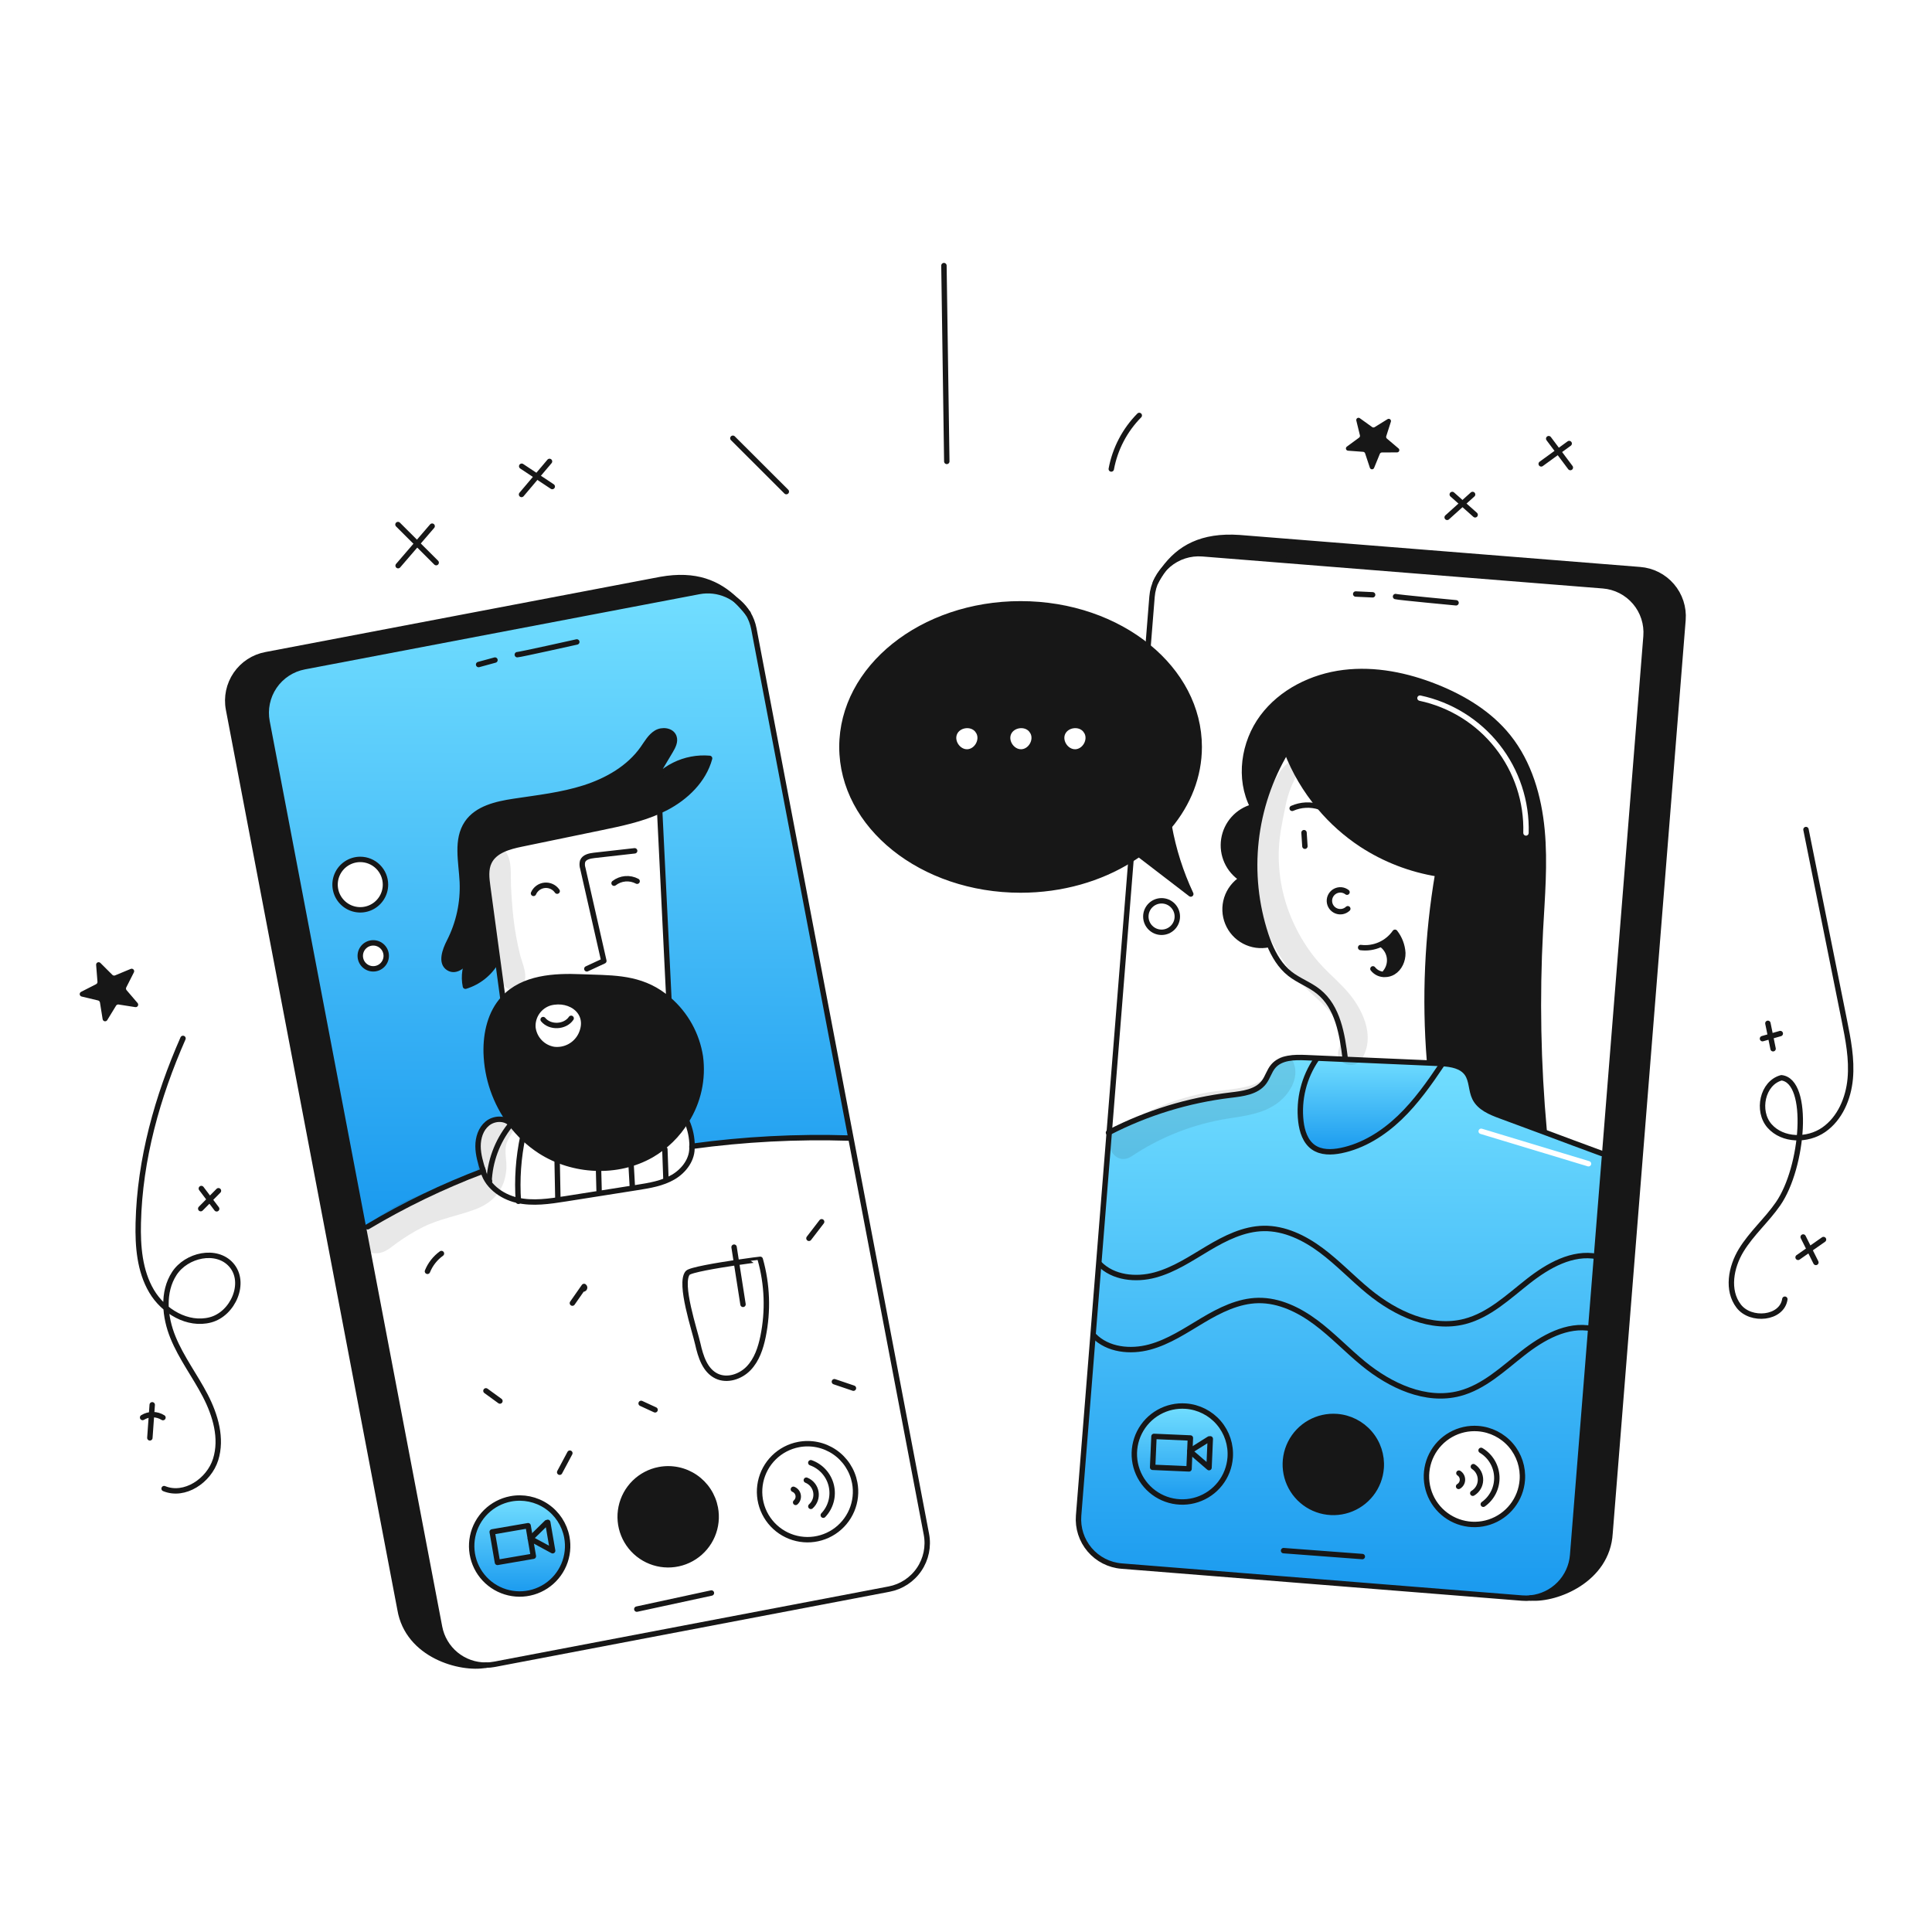 <svg width="960" height="960" viewBox="0 0 960 960" fill="none" xmlns="http://www.w3.org/2000/svg">
<g clip-path="url(#clip0_248_1703)">
<path fill-rule="evenodd" clip-rule="evenodd" d="M756.356 794.079C757.765 794.195 759.183 794.177 760.59 794.025C766.007 793.47 771.06 791.035 774.868 787.141C778.676 783.248 781 778.144 781.435 772.715L797.373 573.284L795.959 573.167C786.862 569.842 777.198 566.226 767.606 562.636L767.023 562.418C759.791 559.724 752.604 557.057 745.748 554.542C740.709 552.695 735.223 550.448 732.842 545.642C731.992 543.924 731.622 542.008 731.254 540.101C730.796 537.727 730.341 535.367 728.966 533.416C726.308 529.657 721.305 528.793 716.615 528.493L716.597 528.753C710.278 538.169 703.708 547.512 695.519 555.353C687.33 563.194 677.35 569.504 666.243 571.741C661.629 572.663 656.487 572.779 652.629 570.085C648.62 567.284 646.982 562.138 646.409 557.269C645.159 546.293 647.93 535.237 654.209 526.148L654.227 525.773C653.285 525.73 652.344 525.69 651.403 525.65C650.563 525.614 649.723 525.578 648.883 525.54C643.092 525.289 636.442 525.4 632.683 529.8C631.623 531.044 630.908 532.523 630.193 534.005C629.554 535.326 628.915 536.65 628.029 537.811C624.351 542.619 617.581 543.432 611.563 544.154L611.471 544.165C590.433 546.689 570.014 552.942 551.171 562.63L535.956 753.11C535.465 759.267 537.44 765.367 541.446 770.069C545.453 774.77 551.162 777.687 557.32 778.179L756.356 794.079ZM753.411 721.922C755.731 726.029 756.781 730.733 756.428 735.437C755.952 741.744 752.991 747.605 748.196 751.73C743.401 755.856 737.164 757.908 730.857 757.437C726.152 757.084 721.659 755.343 717.943 752.436C714.228 749.529 711.458 745.586 709.985 741.104C708.511 736.623 708.399 731.805 709.663 727.26C710.927 722.715 713.51 718.647 717.086 715.571C720.662 712.494 725.071 710.547 729.753 709.975C734.436 709.404 739.183 710.234 743.394 712.36C747.605 714.487 751.091 717.814 753.411 721.922ZM683.283 715.943C685.603 720.05 686.653 724.754 686.3 729.458C686.066 732.582 685.219 735.629 683.807 738.425C682.395 741.221 680.446 743.712 678.072 745.755C675.697 747.798 672.943 749.353 669.967 750.332C666.992 751.31 663.852 751.693 660.729 751.458C656.024 751.105 651.531 749.364 647.815 746.457C644.1 743.55 641.33 739.607 639.857 735.125C638.383 730.644 638.271 725.826 639.535 721.281C640.799 716.736 643.382 712.668 646.958 709.592C650.534 706.515 654.943 704.568 659.625 703.996C664.308 703.425 669.055 704.255 673.266 706.381C677.477 708.508 680.963 711.835 683.283 715.943ZM608.253 710.752C610.573 714.859 611.623 719.563 611.27 724.267H611.272C611.037 727.391 610.19 730.438 608.778 733.234C607.366 736.03 605.417 738.521 603.042 740.564C600.667 742.607 597.913 744.162 594.937 745.14C591.962 746.119 588.822 746.502 585.699 746.267C580.994 745.914 576.501 744.173 572.785 741.266C569.07 738.359 566.301 734.415 564.827 729.934C563.353 725.453 563.241 720.635 564.505 716.09C565.769 711.545 568.352 707.477 571.928 704.401C575.504 701.324 579.913 699.377 584.595 698.805C589.278 698.234 594.025 699.064 598.236 701.19C602.447 703.317 605.933 706.644 608.253 710.752ZM736.372 560.848C735.662 560.634 734.913 561.035 734.698 561.745C734.484 562.454 734.885 563.204 735.595 563.418L788.944 579.552C789.653 579.767 790.403 579.366 790.617 578.656C790.832 577.946 790.431 577.197 789.721 576.982L736.372 560.848Z" fill="url(#paint0_linear_248_1703)"/>
<path d="M715.051 528.408C715.561 528.435 716.08 528.461 716.608 528.488L716.59 528.748C710.271 538.164 703.702 547.517 695.512 555.348C687.322 563.179 677.343 569.499 666.236 571.736C661.626 572.658 656.48 572.774 652.622 570.08C648.613 567.28 646.975 562.133 646.402 557.264C645.152 546.288 647.923 535.232 654.202 526.143L654.22 525.768L668.442 526.385C682.375 526.994 696.313 527.6 710.257 528.202C711.855 528.274 713.457 528.336 715.051 528.408Z" fill="url(#paint1_linear_248_1703)"/>
<path d="M697.052 473.534C697.123 477.257 695.441 481.134 692.245 483.057C691.066 483.761 689.725 484.147 688.352 484.176L688.325 483.236C689.142 482.248 689.752 481.105 690.118 479.876C690.484 478.647 690.599 477.357 690.457 476.083C690.314 474.808 689.916 473.576 689.287 472.458C688.658 471.341 687.81 470.361 686.795 469.578L685.747 469.378C688.737 468.059 691.302 465.937 693.158 463.247C695.473 466.2 696.831 469.789 697.052 473.534V473.534Z" fill="#171717"/>
<path d="M664.3 703.888C669.004 704.241 673.498 705.981 677.213 708.888C680.928 711.795 683.698 715.739 685.172 720.22C686.646 724.701 686.758 729.519 685.494 734.064C684.23 738.609 681.646 742.677 678.07 745.754C674.494 748.83 670.086 750.777 665.403 751.349C660.721 751.92 655.974 751.09 651.763 748.964C647.552 746.838 644.066 743.51 641.746 739.403C639.426 735.295 638.376 730.592 638.729 725.888C638.963 722.764 639.81 719.717 641.222 716.92C642.634 714.124 644.582 711.633 646.957 709.59C649.332 707.547 652.085 705.992 655.061 705.014C658.037 704.035 661.176 703.652 664.3 703.888V703.888Z" fill="#171717"/>
<path d="M589.272 698.705C593.975 699.059 598.467 700.8 602.181 703.707C605.895 706.614 608.663 710.558 610.136 715.038C611.609 719.519 611.72 724.336 610.456 728.879C609.191 733.423 606.608 737.49 603.032 740.566C599.456 743.641 595.049 745.587 590.367 746.158C585.685 746.729 580.939 745.899 576.729 743.772C572.519 741.646 569.034 738.319 566.715 734.212C564.396 730.105 563.347 725.403 563.7 720.7C564.174 714.392 567.135 708.531 571.931 704.407C576.726 700.282 582.964 698.231 589.272 698.705V698.705Z" fill="url(#paint2_linear_248_1703)"/>
<path d="M836.273 308L800.016 761.885C798.673 785.021 773.424 795.037 760.59 794.025C766.007 793.471 771.06 791.035 774.868 787.142C778.676 783.249 781 778.144 781.435 772.715L797.366 573.276L817.9 316.152C818.144 313.103 817.785 310.035 816.843 307.124C815.902 304.213 814.396 301.516 812.412 299.188C810.428 296.859 808.005 294.944 805.281 293.551C802.557 292.159 799.585 291.317 796.536 291.073L597.509 275.173C593.891 274.88 590.255 275.439 586.891 276.803C583.528 278.168 580.531 280.301 578.14 283.031C585.972 272.174 597.151 265.873 615.866 267.153L814.902 283.053C817.943 283.288 820.908 284.119 823.628 285.5C826.348 286.881 828.77 288.784 830.754 291.1C832.739 293.417 834.248 296.102 835.195 299.001C836.141 301.901 836.508 304.959 836.273 308V308Z" fill="#171717"/>
<path d="M355.437 749.229C356.319 753.862 355.808 758.653 353.967 762.996C352.127 767.339 349.04 771.038 345.097 773.626C341.154 776.215 336.532 777.576 331.815 777.537C327.099 777.498 322.5 776.062 318.599 773.41C314.699 770.758 311.673 767.008 309.904 762.636C308.134 758.264 307.701 753.465 308.659 748.847C309.617 744.228 311.923 739.998 315.285 736.69C318.647 733.382 322.915 731.145 327.548 730.263C330.625 729.676 333.787 729.701 336.854 730.337C339.921 730.973 342.832 732.206 345.422 733.968C348.012 735.729 350.23 737.983 351.948 740.602C353.666 743.221 354.852 746.152 355.437 749.229Z" fill="#171717"/>
<path d="M348 525.034C349.489 536.177 347.008 547.489 340.992 556.986H340.983C336.701 563.995 330.736 569.822 323.628 573.938C306.811 583.515 284.703 582.405 268.428 571.938C262.758 568.262 257.795 563.597 253.776 558.164C246.197 547.983 241.94 535.713 241.586 523.025C241.371 513.385 243.645 503.225 250.196 496.147C250.214 496.138 250.223 496.12 250.232 496.111C259.961 485.648 275.499 484.87 288.832 485.425C302.607 486.006 315.632 485.255 327.712 493.225C329.299 494.27 330.818 495.415 332.259 496.653C340.714 503.94 346.295 514.003 348 525.034V525.034ZM288.561 514.356C293.904 503.499 283.755 495.596 273.354 498.29C270.748 499.054 268.481 500.683 266.925 502.909C265.37 505.135 264.62 507.824 264.798 510.534C265.107 513.231 266.284 515.755 268.152 517.726C270.019 519.697 272.476 521.008 275.153 521.462C277.848 521.802 280.581 521.302 282.981 520.03C285.381 518.758 287.33 516.777 288.561 514.356Z" fill="#171717"/>
<path d="M281.642 763.738C282.527 768.372 282.017 773.164 280.178 777.508C278.339 781.852 275.252 785.552 271.31 788.142C267.367 790.732 262.745 792.095 258.028 792.057C253.311 792.02 248.711 790.585 244.809 787.933C240.908 785.281 237.881 781.532 236.11 777.159C234.34 772.787 233.906 767.988 234.864 763.369C235.821 758.75 238.127 754.518 241.489 751.21C244.851 747.901 249.12 745.664 253.753 744.781C259.965 743.599 266.393 744.931 271.623 748.486C276.852 752.041 280.456 757.527 281.642 763.738Z" fill="url(#paint3_linear_248_1703)"/>
<path d="M374.599 312.456L422.778 565.337L421.937 565.498C395.857 564.684 369.753 566.052 343.9 569.588C343.898 565.31 343.005 561.079 341.277 557.165L340.991 556.986C347.008 547.489 349.489 536.177 347.999 525.034C346.294 514.002 340.712 503.939 332.255 496.652L332.372 496.518C330.839 465.362 329.314 434.206 327.798 403.05L327.735 402.907C328.783 402.44 329.822 401.94 330.85 401.407C340.839 396.207 349.65 387.696 352.59 376.83C346.536 376.305 340.455 377.461 335.015 380.169C329.575 382.877 324.988 387.033 321.757 392.18C325.551 385.825 329.34 379.471 333.123 373.116C334.394 370.977 335.723 368.453 334.869 366.108C333.687 362.885 329.033 362.366 326.097 364.139C323.161 365.912 321.443 369.07 319.474 371.872C312.636 381.618 301.717 387.857 290.374 391.491C279.031 395.125 267.103 396.413 255.325 398.203C246.643 399.519 237.057 401.694 232.108 408.961C226.496 417.214 229.243 428.214 229.718 438.184C230.185 448.457 227.973 458.675 223.3 467.836C221.081 472.168 218.781 478.478 222.942 481.011C226.791 483.356 231.078 479.239 233.558 475.283C231.035 479.767 230.219 485.012 231.258 490.051C237.788 488.057 243.311 483.646 246.698 477.718L247.369 477.628L249.839 495.842L250.188 496.155C243.637 503.235 241.363 513.393 241.578 523.033C241.932 535.721 246.189 547.991 253.768 558.172L253.634 558.272C250.671 555.292 245.382 555.623 242.142 558.299C238.902 560.975 237.506 565.387 237.532 569.594C237.558 573.801 238.821 577.882 240.074 581.901C220.16 589.409 200.951 598.67 182.674 609.575L180.598 609.969L132.699 358.541C132.126 355.537 132.151 352.449 132.771 349.454C133.392 346.459 134.596 343.616 136.316 341.087C138.036 338.557 140.237 336.392 142.794 334.713C145.351 333.035 148.213 331.877 151.217 331.305L347.362 293.929C350.527 293.322 353.784 293.38 356.924 294.101C360.065 294.822 363.021 296.19 365.603 298.117C367.758 300.195 369.776 302.41 371.644 304.749L371.671 304.776C373.09 307.145 374.081 309.744 374.599 312.456V312.456ZM191.915 474.956C191.915 473.68 191.537 472.432 190.828 471.371C190.119 470.31 189.111 469.483 187.932 468.994C186.753 468.506 185.455 468.378 184.204 468.627C182.952 468.876 181.802 469.491 180.9 470.393C179.997 471.296 179.382 472.445 179.133 473.697C178.884 474.949 179.012 476.246 179.501 477.425C179.989 478.605 180.816 479.612 181.877 480.321C182.939 481.031 184.186 481.409 185.462 481.409C187.174 481.408 188.814 480.729 190.024 479.519C191.235 478.309 191.915 476.668 191.915 474.957V474.956ZM191.539 439.566C191.54 437.089 190.806 434.667 189.431 432.606C188.055 430.546 186.099 428.94 183.811 427.991C181.522 427.042 179.004 426.793 176.574 427.276C174.144 427.758 171.911 428.951 170.159 430.702C168.407 432.453 167.213 434.685 166.729 437.114C166.245 439.544 166.492 442.063 167.439 444.352C168.387 446.641 169.992 448.598 172.051 449.975C174.111 451.352 176.532 452.087 179.009 452.088C182.331 452.087 185.516 450.768 187.865 448.42C190.215 446.073 191.536 442.888 191.539 439.567V439.566Z" fill="url(#paint4_linear_248_1703)"/>
<path d="M352.591 376.826C349.647 387.692 340.84 396.203 330.851 401.403C329.822 401.94 328.784 402.44 327.736 402.903C318.562 407.074 308.536 409.168 298.648 411.209C285.472 413.939 272.297 416.666 259.123 419.39C252.894 420.678 245.832 422.59 243.049 428.304C241.259 431.983 241.769 436.314 242.324 440.369C244.006 452.792 245.688 465.209 247.372 477.62L246.701 477.71C243.313 483.638 237.79 488.049 231.261 490.043C230.221 485.004 231.038 479.759 233.561 475.275C233.65 475.132 233.74 474.989 233.82 474.845C233.731 474.989 233.65 475.132 233.561 475.275C231.081 479.231 226.794 483.348 222.945 481.003C218.784 478.47 221.084 472.16 223.303 467.828C227.976 458.667 230.187 448.449 229.721 438.176C229.246 428.206 226.499 417.206 232.111 408.953C237.06 401.686 246.646 399.511 255.328 398.195C267.106 396.405 279.028 395.107 290.377 391.483C301.726 387.859 312.636 381.61 319.477 371.864C321.446 369.064 323.177 365.894 326.1 364.131C329.023 362.368 333.69 362.877 334.872 366.1C335.722 368.445 334.397 370.969 333.126 373.108C329.34 379.462 325.551 385.817 321.76 392.172C324.99 387.026 329.578 382.871 335.017 380.163C340.457 377.456 346.537 376.301 352.591 376.826V376.826Z" fill="#171717"/>
<path d="M347.364 293.929L151.219 331.305C148.214 331.877 145.352 333.035 142.795 334.713C140.238 336.392 138.037 338.557 136.317 341.087C134.597 343.616 133.393 346.459 132.772 349.454C132.151 352.449 132.127 355.537 132.7 358.541L180.6 609.963L218.415 808.463C219.435 813.816 222.299 818.641 226.509 822.101C230.718 825.561 236.007 827.436 241.456 827.4C228.809 829.79 202.62 822.567 198.772 799.717L113.547 352.427C112.414 346.372 113.732 340.115 117.211 335.031C120.69 329.948 126.045 326.453 132.1 325.317L328.238 287.95C345.798 284.808 356.816 289.713 365.605 298.117C363.022 296.19 360.066 294.823 356.926 294.102C353.785 293.38 350.529 293.322 347.364 293.929Z" fill="#171717"/>
<path d="M315.358 422.768C308.636 423.529 301.914 424.287 295.193 425.041C292.947 425.301 290.262 425.874 289.483 428.004C289.195 429.141 289.235 430.335 289.599 431.45C293.081 446.79 296.565 462.134 300.053 477.481C297.233 478.796 294.414 480.105 291.595 481.41" stroke="#171717" stroke-width="2.685" stroke-linecap="round" stroke-linejoin="round"/>
<path d="M276.854 442.807C276.172 441.815 275.237 441.023 274.147 440.513C273.057 440.004 271.85 439.795 270.651 439.908C269.453 440.021 268.307 440.452 267.331 441.157C266.355 441.862 265.586 442.815 265.102 443.917" stroke="#171717" stroke-width="2.685" stroke-linecap="round" stroke-linejoin="round"/>
<path d="M305.128 438.851C306.738 437.598 308.678 436.839 310.711 436.665C312.745 436.492 314.785 436.913 316.584 437.876" stroke="#171717" stroke-width="2.685" stroke-linecap="round" stroke-linejoin="round"/>
<path d="M332.256 496.652C330.815 495.414 329.296 494.269 327.709 493.224C315.627 485.259 302.604 486.01 288.829 485.424C275.494 484.869 259.956 485.647 250.229 496.11C250.22 496.119 250.211 496.137 250.193 496.146C243.642 503.226 241.368 513.384 241.583 523.024C241.937 535.712 246.194 547.982 253.773 558.163C257.792 563.596 262.755 568.261 268.425 571.937C284.705 582.4 306.813 583.51 323.625 573.937C330.733 569.821 336.699 563.994 340.98 556.985H340.989C347.006 547.489 349.488 536.177 348 525.034C346.295 514.002 340.713 503.939 332.256 496.652V496.652Z" stroke="#171717" stroke-width="2.685" stroke-linecap="round" stroke-linejoin="round"/>
<path d="M273.354 498.29C270.749 499.054 268.481 500.683 266.926 502.909C265.37 505.135 264.62 507.824 264.798 510.534C265.108 513.231 266.284 515.755 268.152 517.726C270.019 519.697 272.476 521.008 275.153 521.462C277.848 521.802 280.582 521.302 282.981 520.03C285.381 518.758 287.33 516.777 288.561 514.356C293.9 503.5 283.755 495.6 273.354 498.29Z" stroke="#171717" stroke-width="2.685" stroke-linecap="round" stroke-linejoin="round"/>
<path d="M269.891 506.623C273.301 510.794 280.774 510.454 283.799 505.996" stroke="#171717" stroke-width="2.685" stroke-linecap="round" stroke-linejoin="round"/>
<path d="M234.009 474.536C233.946 474.644 233.884 474.751 233.821 474.849C233.732 474.993 233.651 475.136 233.562 475.279C231.039 479.763 230.223 485.008 231.262 490.047C237.792 488.053 243.315 483.642 246.702 477.714" stroke="#171717" stroke-width="2.685" stroke-linecap="round" stroke-linejoin="round"/>
<path d="M249.842 495.838L247.372 477.624C245.688 465.21 244.006 452.793 242.324 440.373C241.769 436.318 241.259 431.987 243.049 428.308C245.832 422.598 252.894 420.682 259.123 419.394C272.297 416.673 285.472 413.946 298.648 411.213C308.538 409.172 318.562 407.078 327.736 402.907C328.784 402.441 329.822 401.941 330.851 401.407C340.84 396.207 349.651 387.696 352.591 376.83C346.537 376.306 340.455 377.461 335.015 380.169C329.576 382.877 324.988 387.033 321.758 392.18C325.552 385.826 329.34 379.471 333.124 373.116C334.395 370.977 335.724 368.453 334.87 366.108C333.688 362.885 329.034 362.366 326.098 364.139C323.162 365.912 321.444 369.07 319.475 371.872C312.637 381.618 301.718 387.857 290.375 391.491C279.032 395.125 267.104 396.413 255.326 398.203C246.644 399.519 237.058 401.694 232.109 408.961C226.497 417.214 229.244 428.214 229.719 438.184C230.185 448.457 227.974 458.675 223.301 467.836C221.082 472.168 218.782 478.478 222.943 481.011C226.792 483.356 231.079 479.239 233.559 475.283C233.648 475.14 233.738 474.997 233.818 474.853" stroke="#171717" stroke-width="2.685" stroke-linecap="round" stroke-linejoin="round"/>
<path d="M332.373 496.518C330.839 465.362 329.315 434.206 327.799 403.05" stroke="#171717" stroke-width="2.685" stroke-linecap="round" stroke-linejoin="round"/>
<path d="M253.637 558.266C250.674 555.286 245.385 555.617 242.145 558.293C238.905 560.969 237.509 565.381 237.535 569.588C237.561 573.795 238.824 577.876 240.077 581.895C220.162 589.403 200.954 598.664 182.677 609.569" stroke="#171717" stroke-width="2.685" stroke-linecap="round" stroke-linejoin="round"/>
<path d="M341.278 557.165C343.006 561.079 343.899 565.31 343.901 569.588C369.754 566.052 395.857 564.684 421.938 565.498" stroke="#171717" stroke-width="2.685" stroke-linecap="round" stroke-linejoin="round"/>
<path d="M346.72 667.746C348.12 673.993 350.282 680.992 356.064 683.767C361.327 686.3 367.95 684.116 371.995 679.9C376.04 675.684 377.965 669.876 379.147 664.157C381.756 651.428 381.281 638.259 377.759 625.751C377.75 625.715 372.47 626.378 365.954 627.351C355.903 628.851 342.898 631.057 341.699 632.507C337.349 637.789 345.234 661.105 346.72 667.746Z" stroke="#171717" stroke-width="2.685" stroke-linecap="round" stroke-linejoin="round"/>
<path d="M369.2 648.127C368.117 641.199 367.034 634.275 365.951 627.353C365.557 624.802 365.151 622.253 364.761 619.701" stroke="#171717" stroke-width="2.685" stroke-linecap="round" stroke-linejoin="round"/>
<path d="M669.324 443.318C668.506 442.682 667.522 442.293 666.49 442.199C665.457 442.104 664.42 442.308 663.499 442.785C662.579 443.262 661.815 443.993 661.297 444.891C660.779 445.789 660.53 446.816 660.578 447.852C660.626 448.887 660.97 449.887 661.57 450.733C662.169 451.579 662.998 452.236 663.958 452.625C664.919 453.015 665.971 453.12 666.99 452.93C668.009 452.74 668.952 452.262 669.708 451.552" stroke="#171717" stroke-width="2.685" stroke-linecap="round" stroke-linejoin="round"/>
<path d="M648.4 420.485C648.257 418.239 648.1 415.992 647.961 413.746" stroke="#171717" stroke-width="2.685" stroke-linecap="round" stroke-linejoin="round"/>
<path d="M658.87 402.361C657.855 401.797 656.788 401.333 655.683 400.974C651.216 399.518 646.368 399.763 642.07 401.663" stroke="#171717" stroke-width="2.685" stroke-linecap="round" stroke-linejoin="round"/>
<path d="M676.1 470.822C679.363 471.233 682.677 470.744 685.683 469.41C688.689 468.075 691.274 465.946 693.159 463.25C695.473 466.202 696.831 469.79 697.053 473.534C697.124 477.257 695.442 481.134 692.246 483.057C691.067 483.761 689.725 484.147 688.353 484.176C687.181 484.251 686.008 484.039 684.937 483.558C683.866 483.078 682.927 482.344 682.204 481.419" stroke="#171717" stroke-width="2.685" stroke-linecap="round" stroke-linejoin="round"/>
<path d="M688.325 483.236C689.142 482.248 689.752 481.105 690.118 479.876C690.484 478.647 690.599 477.357 690.456 476.083C690.314 474.808 689.916 473.576 689.287 472.458C688.658 471.341 687.81 470.361 686.795 469.578" stroke="#171717" stroke-width="2.685" stroke-linecap="round" stroke-linejoin="round"/>
<path d="M639.063 373.4C630.953 386.965 625.854 402.115 624.112 417.823C622.369 433.53 624.024 449.429 628.963 464.442C629.5 466.053 630.094 467.653 630.744 469.242C633.062 474.836 636.186 480.098 640.894 483.822C645.294 487.303 650.802 489.201 655.178 492.727C664.778 500.442 666.948 513.927 668.451 526.156" stroke="#171717" stroke-width="2.685" stroke-linecap="round" stroke-linejoin="round"/>
<path d="M630.381 469.39C626.267 470.259 621.979 469.656 618.265 467.687C614.55 465.719 611.644 462.508 610.054 458.617C608.463 454.725 608.289 450.398 609.562 446.391C610.834 442.384 613.473 438.951 617.018 436.69C613.79 434.625 611.231 431.668 609.652 428.176C608.073 424.685 607.541 420.81 608.122 417.022C608.703 413.234 610.372 409.697 612.925 406.84C615.478 403.982 618.806 401.927 622.505 400.925C615.282 386.925 617.913 368.991 627.305 356.344C636.697 343.697 651.963 336.161 667.599 334.219C683.235 332.277 699.167 335.552 713.783 341.406C727.342 346.83 740.249 354.688 749.383 366.082C759.828 379.095 764.661 395.85 766.218 412.462C767.775 429.074 766.281 445.802 765.395 462.467C763.64 495.553 764.268 528.722 767.274 561.717" stroke="#171717" stroke-width="2.685" stroke-linecap="round" stroke-linejoin="round"/>
<path d="M637.586 368.332C638.123 370.006 638.705 371.653 639.34 373.291C643.216 383.36 648.739 392.716 655.683 400.974C661.716 408.186 668.772 414.476 676.627 419.644C688.063 427.097 700.937 432.064 714.415 434.224C722.622 435.559 730.968 435.824 739.243 435.012" stroke="#171717" stroke-width="2.685" stroke-linecap="round" stroke-linejoin="round"/>
<path d="M714.469 433.9L714.415 434.222C709.198 464.885 707.818 496.077 710.307 527.081" stroke="#171717" stroke-width="2.685" stroke-linecap="round" stroke-linejoin="round"/>
<path d="M550.8 562.813C550.925 562.75 551.042 562.687 551.167 562.625C570.01 552.937 590.43 546.684 611.467 544.16C617.508 543.435 624.329 542.639 628.025 537.806C629.905 535.344 630.674 532.149 632.679 529.795C636.438 525.395 643.088 525.284 648.879 525.535C650.66 525.615 652.441 525.687 654.223 525.768L668.445 526.385C682.378 526.994 696.316 527.6 710.26 528.202C711.853 528.274 713.46 528.336 715.049 528.408C715.559 528.435 716.078 528.461 716.606 528.488C721.296 528.788 726.299 529.652 728.957 533.411C731.437 536.929 730.926 541.78 732.833 545.637C735.214 550.443 740.7 552.69 745.739 554.537C752.595 557.052 759.782 559.719 767.014 562.413C776.797 566.074 786.669 569.77 795.95 573.162" stroke="#171717" stroke-width="2.685" stroke-linecap="round" stroke-linejoin="round"/>
<path d="M654.206 526.143C647.928 535.232 645.157 546.288 646.406 557.264C646.979 562.133 648.617 567.279 652.626 570.08C656.484 572.774 661.626 572.658 666.24 571.736C677.347 569.499 687.327 563.189 695.516 555.348C703.705 547.507 710.275 538.164 716.594 528.748" stroke="#171717" stroke-width="2.685" stroke-linecap="round" stroke-linejoin="round"/>
<path d="M371.673 304.776C373.091 307.145 374.082 309.744 374.6 312.456L422.779 565.337L460.326 762.377C461.481 768.445 460.178 774.724 456.704 779.832C453.23 784.939 447.869 788.458 441.8 789.613L245.662 826.989C244.285 827.254 242.886 827.388 241.483 827.389" stroke="#171717" stroke-width="2.685" stroke-linecap="round" stroke-linejoin="round"/>
<path d="M241.455 827.4C236.007 827.435 230.718 825.56 226.509 822.1C222.3 818.639 219.437 813.814 218.417 808.461L180.599 609.963L132.699 358.541C132.126 355.537 132.151 352.449 132.771 349.454C133.392 346.459 134.596 343.616 136.316 341.087C138.036 338.558 140.237 336.392 142.794 334.714C145.351 333.035 148.213 331.877 151.217 331.305L347.362 293.929C352.03 293.045 356.856 293.608 361.196 295.541C365.535 297.475 369.18 300.688 371.644 304.749" stroke="#171717" stroke-width="2.685" stroke-linecap="round" stroke-linejoin="round"/>
<path d="M241.483 827.392C241.478 827.392 241.473 827.392 241.469 827.394C241.464 827.395 241.46 827.398 241.456 827.401C228.809 829.791 202.62 822.568 198.772 799.718L113.547 352.428C112.414 346.373 113.731 340.116 117.211 335.032C120.69 329.948 126.045 326.453 132.1 325.317L328.238 287.95C345.798 284.808 356.816 289.713 365.605 298.117C367.76 300.195 369.777 302.411 371.646 304.749L371.673 304.776" stroke="#171717" stroke-width="2.685" stroke-linecap="round" stroke-linejoin="round"/>
<path d="M561.965 427.494L551.171 562.625L535.956 753.105C535.465 759.262 537.44 765.362 541.446 770.064C545.453 774.765 551.162 777.682 557.32 778.174L756.356 794.074C757.765 794.19 759.183 794.172 760.59 794.02C766.007 793.465 771.06 791.03 774.868 787.137C778.676 783.243 781 778.139 781.435 772.71L797.366 573.271L817.9 316.152C818.144 313.102 817.785 310.035 816.843 307.124C815.902 304.213 814.396 301.516 812.412 299.187C810.428 296.859 808.005 294.943 805.281 293.551C802.557 292.159 799.585 291.317 796.536 291.073L597.509 275.173C591.35 274.682 585.249 276.656 580.546 280.662C575.843 284.669 572.923 290.379 572.43 296.537L570.452 321.32L570.407 321.911" stroke="#171717" stroke-width="2.685" stroke-linecap="round" stroke-linejoin="round"/>
<path d="M760.554 794.025H760.59C773.424 795.037 798.673 785.025 800.016 761.885L836.273 308C836.508 304.959 836.141 301.901 835.194 299.001C834.247 296.101 832.738 293.417 830.754 291.1C828.769 288.784 826.347 286.881 823.627 285.5C820.907 284.12 817.941 283.288 814.9 283.054L615.864 267.154C597.149 265.874 585.97 272.175 578.138 283.032C576.684 285.059 575.36 287.176 574.173 289.369" stroke="#171717" stroke-width="2.685" stroke-linecap="round" stroke-linejoin="round"/>
<path d="M566.09 424.3C566.027 424.345 565.956 424.39 565.89 424.435C564.548 425.392 563.178 426.305 561.764 427.191C546.701 436.625 527.726 442.255 507.123 442.255C458.093 442.255 418.354 410.418 418.354 371.145C418.354 331.872 458.093 300.035 507.123 300.035C531.923 300.035 554.345 308.179 570.447 321.327C586.182 334.144 595.883 351.74 595.883 371.145C595.883 385.745 590.396 399.32 580.971 410.606L580.73 410.906" stroke="#171717" stroke-width="2.685" stroke-linecap="round" stroke-linejoin="round"/>
<path d="M565.562 424.182C565.67 424.262 565.786 424.352 565.893 424.433C574.493 431.038 583.093 437.64 591.693 444.239C586.674 433.539 583.07 422.231 580.974 410.6C580.93 410.35 580.886 410.09 580.841 409.84" stroke="#171717" stroke-width="2.685" stroke-linecap="round" stroke-linejoin="round"/>
<path d="M281.642 763.738C282.527 768.372 282.017 773.164 280.178 777.508C278.339 781.852 275.252 785.552 271.31 788.142C267.367 790.732 262.745 792.095 258.028 792.057C253.311 792.02 248.711 790.585 244.809 787.933C240.908 785.281 237.881 781.532 236.11 777.159C234.34 772.787 233.906 767.988 234.864 763.369C235.821 758.75 238.127 754.518 241.489 751.21C244.851 747.901 249.12 745.664 253.753 744.781C259.965 743.599 266.393 744.931 271.623 748.486C276.852 752.041 280.456 757.527 281.642 763.738Z" stroke="#171717" stroke-width="2.685" stroke-linecap="round" stroke-linejoin="round"/>
<path d="M355.437 749.229C356.319 753.862 355.808 758.653 353.967 762.996C352.127 767.339 349.04 771.038 345.097 773.626C341.154 776.215 336.532 777.576 331.815 777.537C327.099 777.498 322.5 776.062 318.599 773.41C314.699 770.758 311.673 767.008 309.904 762.636C308.134 758.264 307.701 753.465 308.659 748.847C309.617 744.228 311.923 739.998 315.285 736.69C318.647 733.382 322.915 731.145 327.548 730.263C330.625 729.676 333.787 729.701 336.854 730.337C339.921 730.973 342.832 732.206 345.422 733.968C348.012 735.729 350.23 737.983 351.948 740.602C353.666 743.221 354.852 746.152 355.437 749.229Z" stroke="#171717" stroke-width="2.685" stroke-linecap="round" stroke-linejoin="round"/>
<path d="M424.7 736.752C425.582 741.386 425.071 746.177 423.231 750.52C421.39 754.863 418.303 758.563 414.36 761.152C410.417 763.74 405.795 765.102 401.078 765.063C396.361 765.025 391.762 763.589 387.861 760.936C383.961 758.284 380.934 754.534 379.165 750.162C377.395 745.789 376.962 740.99 377.92 736.372C378.878 731.753 381.184 727.522 384.546 724.214C387.909 720.906 392.177 718.669 396.811 717.787C399.887 717.2 403.049 717.225 406.116 717.86C409.183 718.495 412.095 719.729 414.685 721.49C417.275 723.251 419.493 725.506 421.211 728.125C422.929 730.743 424.115 733.675 424.7 736.752V736.752Z" stroke="#171717" stroke-width="2.685" stroke-linecap="round" stroke-linejoin="round"/>
<path d="M611.272 724.268C610.92 728.972 609.181 733.467 606.275 737.184C603.369 740.9 599.426 743.671 594.944 745.146C590.463 746.622 585.645 746.735 581.099 745.472C576.554 744.209 572.485 741.626 569.407 738.05C566.33 734.474 564.382 730.066 563.81 725.383C563.238 720.7 564.067 715.952 566.194 711.741C568.32 707.529 571.647 704.043 575.755 701.723C579.863 699.402 584.567 698.352 589.272 698.706C595.577 699.181 601.437 702.141 605.562 706.934C609.687 711.727 611.741 717.961 611.272 724.268V724.268Z" stroke="#171717" stroke-width="2.685" stroke-linecap="round" stroke-linejoin="round"/>
<path d="M686.3 729.458C685.947 734.162 684.207 738.656 681.3 742.371C678.392 746.087 674.449 748.856 669.968 750.33C665.486 751.804 660.669 751.916 656.124 750.652C651.579 749.388 647.511 746.804 644.434 743.228C641.357 739.652 639.41 735.244 638.839 730.561C638.267 725.879 639.097 721.132 641.224 716.921C643.35 712.71 646.678 709.224 650.785 706.904C654.893 704.584 659.596 703.534 664.3 703.887C670.608 704.363 676.468 707.323 680.594 712.118C684.719 716.913 686.772 723.15 686.3 729.458V729.458Z" stroke="#171717" stroke-width="2.685" stroke-linecap="round" stroke-linejoin="round"/>
<path d="M756.428 735.437C756.075 740.141 754.335 744.635 751.427 748.35C748.52 752.065 744.577 754.835 740.095 756.309C735.614 757.783 730.796 757.895 726.252 756.631C721.707 755.366 717.639 752.783 714.562 749.207C711.485 745.631 709.538 741.223 708.967 736.54C708.395 731.857 709.225 727.11 711.352 722.899C713.478 718.688 716.806 715.202 720.913 712.882C725.021 710.562 729.724 709.513 734.428 709.866C740.736 710.34 746.598 713.3 750.723 718.096C754.849 722.891 756.901 729.129 756.428 735.437V735.437Z" stroke="#171717" stroke-width="2.685" stroke-linecap="round" stroke-linejoin="round"/>
<path d="M237.822 330.204L245.949 327.984" stroke="#171717" stroke-width="2.685" stroke-linecap="round" stroke-linejoin="round"/>
<path d="M257.047 325.3C258.309 325.3 286.61 318.981 286.61 318.981" stroke="#171717" stroke-width="2.685" stroke-linecap="round" stroke-linejoin="round"/>
<path d="M673.638 295.164L682.051 295.557" stroke="#171717" stroke-width="2.685" stroke-linecap="round" stroke-linejoin="round"/>
<path d="M693.436 296.426C694.636 296.819 723.509 299.526 723.509 299.526" stroke="#171717" stroke-width="2.685" stroke-linecap="round" stroke-linejoin="round"/>
<path d="M316.432 799.565L353.495 791.555" stroke="#171717" stroke-width="2.685" stroke-linecap="round" stroke-linejoin="round"/>
<path d="M637.801 770.504L676.931 773.449" stroke="#171717" stroke-width="2.685" stroke-linecap="round" stroke-linejoin="round"/>
<path d="M191.54 439.567C191.539 442.044 190.804 444.465 189.428 446.525C188.051 448.584 186.095 450.189 183.806 451.136C181.517 452.084 178.999 452.332 176.57 451.848C174.14 451.365 171.909 450.172 170.157 448.42C168.406 446.669 167.213 444.437 166.729 442.008C166.246 439.578 166.493 437.06 167.441 434.771C168.389 432.483 169.993 430.526 172.053 429.15C174.112 427.773 176.533 427.038 179.01 427.037C180.656 427.036 182.286 427.36 183.806 427.99C185.327 428.619 186.708 429.542 187.872 430.706C189.035 431.869 189.958 433.251 190.588 434.771C191.217 436.292 191.541 437.921 191.54 439.567V439.567Z" stroke="#171717" stroke-width="2.685" stroke-linecap="round" stroke-linejoin="round"/>
<path d="M185.463 481.41C189.027 481.41 191.916 478.521 191.916 474.957C191.916 471.393 189.027 468.504 185.463 468.504C181.899 468.504 179.01 471.393 179.01 474.957C179.01 478.521 181.899 481.41 185.463 481.41Z" stroke="#171717" stroke-width="2.685" stroke-linecap="round" stroke-linejoin="round"/>
<path d="M577.18 463.25C581.501 463.25 585.003 459.748 585.003 455.427C585.003 451.106 581.501 447.604 577.18 447.604C572.86 447.604 569.357 451.106 569.357 455.427C569.357 459.748 572.86 463.25 577.18 463.25Z" stroke="#171717" stroke-width="2.685" stroke-linecap="round" stroke-linejoin="round"/>
<path d="M409.083 752.884C410.919 750.957 412.245 748.602 412.939 746.032C413.633 743.463 413.674 740.76 413.058 738.17C412.442 735.581 411.189 733.186 409.412 731.205C407.635 729.223 405.39 727.717 402.883 726.823" stroke="#171717" stroke-width="2.685" stroke-linecap="round" stroke-linejoin="round"/>
<path d="M402.9 748.511C403.891 747.634 404.642 746.519 405.081 745.27C405.52 744.022 405.633 742.682 405.409 741.378C405.184 740.073 404.631 738.848 403.8 737.818C402.969 736.788 401.888 735.987 400.661 735.492" stroke="#171717" stroke-width="2.685" stroke-linecap="round" stroke-linejoin="round"/>
<path d="M265.027 773.272L247.178 776.344L244.571 761.193L262.42 758.121L263.527 764.555L265.027 773.272Z" stroke="#171717" stroke-width="2.685" stroke-linecap="round" stroke-linejoin="round"/>
<path d="M272.175 756.443L274.603 770.556L263.527 764.555L271.665 756.584" stroke="#171717" stroke-width="2.685" stroke-linecap="round" stroke-linejoin="round"/>
<path d="M590.826 729.887L572.732 729.098L573.402 713.739L591.496 714.528L591.212 721.05L590.826 729.887Z" stroke="#171717" stroke-width="2.685" stroke-linecap="round" stroke-linejoin="round"/>
<path d="M601.385 714.959L600.762 729.266L591.213 721.05L600.857 714.989" stroke="#171717" stroke-width="2.685" stroke-linecap="round" stroke-linejoin="round"/>
<path d="M395.347 746.531C395.842 746.093 396.217 745.535 396.437 744.911C396.656 744.287 396.712 743.617 396.6 742.965C396.488 742.313 396.211 741.7 395.796 741.185C395.38 740.67 394.84 740.27 394.227 740.022" stroke="#171717" stroke-width="2.685" stroke-linecap="round" stroke-linejoin="round"/>
<path d="M737.039 747.454C739.211 745.915 740.963 743.856 742.136 741.467C743.309 739.077 743.867 736.433 743.757 733.773C743.648 731.113 742.876 728.523 741.51 726.238C740.145 723.953 738.23 722.045 735.939 720.688" stroke="#171717" stroke-width="2.685" stroke-linecap="round" stroke-linejoin="round"/>
<path d="M731.81 741.979C732.951 741.309 733.902 740.358 734.572 739.217C735.243 738.076 735.61 736.783 735.64 735.46C735.67 734.136 735.362 732.828 734.744 731.657C734.126 730.487 733.219 729.494 732.11 728.772" stroke="#171717" stroke-width="2.685" stroke-linecap="round" stroke-linejoin="round"/>
<path d="M724.775 738.589C725.345 738.254 725.82 737.778 726.155 737.208C726.489 736.638 726.673 735.991 726.687 735.33C726.702 734.669 726.548 734.015 726.239 733.43C725.93 732.846 725.477 732.35 724.922 731.989" stroke="#171717" stroke-width="2.685" stroke-linecap="round" stroke-linejoin="round"/>
<path d="M90.932 515.977C78.187 544.94 69.465 576.012 68.708 607.647C68.429 619.306 69.377 631.488 75.291 641.541C81.205 651.594 93.291 658.806 104.564 655.83C115.837 652.854 122.604 637.201 114.864 628.476C107.551 620.233 92.623 623.559 86.613 632.795C80.603 642.031 81.796 654.363 85.965 664.564C90.134 674.765 96.906 683.669 101.983 693.45C107.06 703.231 110.441 714.726 107.135 725.238C103.829 735.75 91.727 743.885 81.542 739.68" stroke="#171717" stroke-width="2.685" stroke-linecap="round" stroke-linejoin="round"/>
<path d="M897.381 412.2L916.393 506.779C918.331 516.421 920.279 526.229 919.373 536.022C918.467 545.815 914.28 555.77 906.2 561.376C898.12 566.982 885.811 566.862 879.295 559.495C872.779 552.128 875.679 538.072 885.182 535.54C899.568 537.162 896.082 579.963 883.537 598.14C877.946 606.24 870.318 612.833 865.193 621.24C860.068 629.647 857.958 641.15 863.93 648.973C869.902 656.796 885.445 655.3 886.881 645.564" stroke="#171717" stroke-width="2.685" stroke-linecap="round" stroke-linejoin="round"/>
<path d="M216.733 279.57L197.752 260.644" stroke="#171717" stroke-width="2.685" stroke-linecap="round" stroke-linejoin="round"/>
<path d="M197.824 281.075L214.724 261.445" stroke="#171717" stroke-width="2.685" stroke-linecap="round" stroke-linejoin="round"/>
<path d="M259.15 245.7L273.05 229.273" stroke="#171717" stroke-width="2.685" stroke-linecap="round" stroke-linejoin="round"/>
<path d="M274.41 241.758L259.23 231.676" stroke="#171717" stroke-width="2.685" stroke-linecap="round" stroke-linejoin="round"/>
<path d="M390.716 244.279L364.16 217.765" stroke="#171717" stroke-width="2.685" stroke-linecap="round" stroke-linejoin="round"/>
<path d="M470.452 229.267L469.036 131.975" stroke="#171717" stroke-width="2.685" stroke-linecap="round" stroke-linejoin="round"/>
<path d="M552.189 233.042C554.056 222.98 558.902 213.71 566.099 206.435" stroke="#171717" stroke-width="2.685" stroke-linecap="round" stroke-linejoin="round"/>
<path d="M780.3 232.327L769.543 217.966" stroke="#171717" stroke-width="2.685" stroke-linecap="round" stroke-linejoin="round"/>
<path d="M765.816 230.5L779.716 220.393" stroke="#171717" stroke-width="2.685" stroke-linecap="round" stroke-linejoin="round"/>
<path d="M732.988 255.806L721.616 245.7" stroke="#171717" stroke-width="2.685" stroke-linecap="round" stroke-linejoin="round"/>
<path d="M731.724 245.7L719.089 257.07" stroke="#171717" stroke-width="2.685" stroke-linecap="round" stroke-linejoin="round"/>
<path d="M893.461 624.768L906.097 615.923" stroke="#171717" stroke-width="2.685" stroke-linecap="round" stroke-linejoin="round"/>
<path d="M902.306 627.295L895.988 614.66" stroke="#171717" stroke-width="2.685" stroke-linecap="round" stroke-linejoin="round"/>
<path d="M875.771 516.1L884.616 513.573" stroke="#171717" stroke-width="2.685" stroke-linecap="round" stroke-linejoin="round"/>
<path d="M881.034 521.113L878.455 508.488" stroke="#171717" stroke-width="2.685" stroke-linecap="round" stroke-linejoin="round"/>
<path d="M99.748 600.57L108.548 591.676" stroke="#171717" stroke-width="2.685" stroke-linecap="round" stroke-linejoin="round"/>
<path d="M107.661 600.655L100.042 590.575" stroke="#171717" stroke-width="2.685" stroke-linecap="round" stroke-linejoin="round"/>
<path d="M80.974 704.394C79.461 703.444 77.712 702.936 75.925 702.928C74.138 702.92 72.384 703.411 70.862 704.348" stroke="#171717" stroke-width="2.685" stroke-linecap="round" stroke-linejoin="round"/>
<path d="M75.639 698.034L74.466 714.467" stroke="#171717" stroke-width="2.685" stroke-linecap="round" stroke-linejoin="round"/>
<path d="M689.163 217.945L694.925 222.825C695.1 222.972 695.224 223.169 695.283 223.389C695.342 223.61 695.331 223.843 695.253 224.057C695.175 224.271 695.034 224.456 694.847 224.587C694.661 224.719 694.438 224.789 694.21 224.79L686.66 224.829C686.44 224.83 686.225 224.897 686.043 225.02C685.86 225.144 685.718 225.318 685.634 225.522L682.774 232.509C682.688 232.72 682.539 232.9 682.348 233.024C682.157 233.147 681.932 233.21 681.704 233.202C681.476 233.194 681.256 233.116 681.074 232.98C680.891 232.843 680.755 232.654 680.683 232.437L678.313 225.268C678.245 225.059 678.115 224.875 677.942 224.739C677.768 224.603 677.558 224.522 677.338 224.506L669.808 223.945C669.581 223.929 669.364 223.843 669.187 223.699C669.01 223.555 668.882 223.361 668.819 223.141C668.756 222.922 668.762 222.689 668.835 222.473C668.909 222.258 669.047 222.07 669.231 221.935L675.316 217.465C675.494 217.335 675.63 217.155 675.705 216.948C675.781 216.741 675.793 216.516 675.74 216.302L673.946 208.967C673.892 208.746 673.907 208.513 673.99 208.3C674.072 208.088 674.217 207.906 674.406 207.778C674.595 207.651 674.818 207.584 675.046 207.588C675.274 207.591 675.495 207.664 675.68 207.797L681.811 212.204C681.99 212.333 682.203 212.405 682.423 212.413C682.644 212.421 682.861 212.363 683.048 212.247L689.47 208.275C689.664 208.156 689.89 208.098 690.117 208.111C690.345 208.123 690.563 208.205 690.742 208.345C690.922 208.485 691.054 208.677 691.121 208.895C691.188 209.112 691.188 209.345 691.118 209.562L688.818 216.755C688.752 216.965 688.749 217.191 688.811 217.402C688.872 217.614 688.995 217.803 689.163 217.945Z" fill="#171717"/>
<path d="M62.9 492.013L68.366 498.4C68.531 498.593 68.632 498.831 68.657 499.084C68.683 499.336 68.63 499.59 68.506 499.812C68.383 500.033 68.194 500.212 67.966 500.323C67.738 500.434 67.482 500.473 67.231 500.434L58.925 499.134C58.683 499.096 58.434 499.131 58.212 499.234C57.989 499.337 57.802 499.504 57.674 499.713L53.288 506.886C53.156 507.103 52.96 507.275 52.727 507.377C52.495 507.48 52.236 507.508 51.986 507.459C51.737 507.41 51.508 507.285 51.332 507.102C51.156 506.919 51.04 506.686 51 506.435L49.669 498.135C49.63 497.893 49.521 497.667 49.354 497.487C49.187 497.307 48.971 497.181 48.732 497.124L40.555 495.169C40.308 495.11 40.086 494.976 39.917 494.787C39.748 494.597 39.642 494.361 39.611 494.109C39.581 493.857 39.629 493.602 39.748 493.378C39.867 493.154 40.052 492.972 40.278 492.856L47.762 489.026C47.98 488.914 48.159 488.741 48.279 488.527C48.398 488.314 48.452 488.07 48.433 487.826L47.766 479.445C47.746 479.192 47.803 478.939 47.931 478.72C48.059 478.501 48.252 478.326 48.482 478.22C48.712 478.113 48.969 478.08 49.219 478.124C49.469 478.168 49.699 478.288 49.879 478.467L55.835 484.401C56.009 484.574 56.23 484.692 56.471 484.739C56.712 484.787 56.961 484.762 57.188 484.668L64.952 481.443C65.186 481.345 65.445 481.322 65.693 481.376C65.941 481.43 66.166 481.559 66.339 481.745C66.511 481.931 66.623 482.166 66.658 482.417C66.693 482.669 66.65 482.925 66.535 483.151L62.735 490.651C62.626 490.869 62.583 491.115 62.612 491.357C62.642 491.599 62.742 491.827 62.9 492.013V492.013Z" fill="#171717"/>
<path d="M239.839 580.915C241.399 588.874 248.974 594.545 256.876 596.369C264.778 598.193 273.027 596.934 281.038 595.669L316.575 590.057C322.775 589.078 329.14 588.042 334.556 584.868C339.972 581.694 344.299 575.85 343.801 569.593" stroke="#171717" stroke-width="2.685" stroke-linecap="round" stroke-linejoin="round"/>
<path d="M330.885 585.6L330.367 571.076" stroke="#171717" stroke-width="2.685" stroke-linecap="round" stroke-linejoin="round"/>
<path d="M314.207 589.7L313.57 578.328" stroke="#171717" stroke-width="2.685" stroke-linecap="round" stroke-linejoin="round"/>
<path d="M297.682 591.6L297.416 581.182" stroke="#171717" stroke-width="2.685" stroke-linecap="round" stroke-linejoin="round"/>
<path d="M277.193 595.08L276.808 575.174" stroke="#171717" stroke-width="2.685" stroke-linecap="round" stroke-linejoin="round"/>
<path d="M257.57 595.706L257.589 596.92C256.821 586.067 257.585 575.16 259.858 564.52" stroke="#171717" stroke-width="2.685" stroke-linecap="round" stroke-linejoin="round"/>
<path d="M243 586.285C243.087 586.348 243.158 586.43 243.207 586.525C243.256 586.62 243.282 586.725 243.283 586.832C243.284 586.939 243.26 587.045 243.212 587.141C243.165 587.237 243.096 587.321 243.01 587.385C243.379 577.159 247.001 567.318 253.35 559.294" stroke="#171717" stroke-width="2.685" stroke-linecap="round" stroke-linejoin="round"/>
<path d="M546.224 627.876C553.094 634.983 564.362 636.122 573.905 633.548C583.448 630.974 591.805 625.32 600.3 620.267C608.795 615.214 618.016 610.575 627.9 610.408C638.3 610.232 648.2 615.079 656.536 621.299C664.872 627.519 672.049 635.152 680.095 641.745C693.495 652.726 711.111 660.98 727.88 656.622C740.009 653.469 749.494 644.358 759.35 636.622C769.206 628.886 781.339 621.956 793.637 624.369" stroke="#171717" stroke-width="2.685" stroke-linecap="round" stroke-linejoin="round"/>
<path d="M543.539 663.677C550.408 670.784 561.677 671.923 571.22 669.349C580.763 666.775 589.12 661.121 597.615 656.068C606.11 651.015 615.331 646.376 625.215 646.209C635.615 646.034 645.515 650.881 653.85 657.1C662.185 663.319 669.364 670.953 677.41 677.546C690.81 688.527 708.426 696.781 725.195 692.423C737.324 689.27 746.809 680.159 756.665 672.423C766.521 664.687 778.654 657.757 790.952 660.17" stroke="#171717" stroke-width="2.685" stroke-linecap="round" stroke-linejoin="round"/>
<path d="M401.958 615.311L408.271 607.094" stroke="#171717" stroke-width="2.685" stroke-linecap="round" stroke-linejoin="round"/>
<path d="M325.507 700.539L318.575 697.339" stroke="#171717" stroke-width="2.685" stroke-linecap="round" stroke-linejoin="round"/>
<path d="M284.421 647.513L290.214 639.229C290.321 639.304 290.405 639.407 290.458 639.527C290.51 639.646 290.529 639.778 290.512 639.908C290.495 640.037 290.443 640.16 290.361 640.262C290.28 640.364 290.172 640.442 290.049 640.487" stroke="#171717" stroke-width="2.685" stroke-linecap="round" stroke-linejoin="round"/>
<path d="M248.41 696.16L241.46 691.106" stroke="#171717" stroke-width="2.685" stroke-linecap="round" stroke-linejoin="round"/>
<path d="M212.4 631.718C213.841 628.176 216.249 625.111 219.349 622.873" stroke="#171717" stroke-width="2.685" stroke-linecap="round" stroke-linejoin="round"/>
<path d="M424.069 689.774L414.608 686.568" stroke="#171717" stroke-width="2.685" stroke-linecap="round" stroke-linejoin="round"/>
<path d="M278.1 731.54L283.155 722.063" stroke="#171717" stroke-width="2.685" stroke-linecap="round" stroke-linejoin="round"/>
<path fill-rule="evenodd" clip-rule="evenodd" d="M612.992 406.898C610.447 409.747 608.759 413.256 608.122 417.022C607.601 420.806 608.16 424.659 609.733 428.139C611.305 431.619 613.829 434.584 617.013 436.693C613.468 438.954 610.83 442.387 609.557 446.394C608.284 450.401 608.458 454.728 610.049 458.62C611.639 462.511 614.545 465.722 618.26 467.691C621.975 469.659 626.262 470.262 630.376 469.393L630.743 469.241C630.093 467.652 629.499 466.052 628.962 464.441C624.023 449.429 622.369 433.53 624.111 417.822C625.854 402.114 630.953 386.964 639.062 373.399L639.339 373.292C643.215 383.362 648.738 392.717 655.682 400.975C661.715 408.187 668.771 414.477 676.626 419.645C688.062 427.098 700.936 432.065 714.414 434.225C709.197 464.888 707.817 496.081 710.306 527.084L710.261 528.203C711.063 528.24 711.87 528.273 712.677 528.307C713.469 528.34 714.261 528.374 715.05 528.409C715.56 528.437 716.079 528.463 716.607 528.489C721.297 528.785 726.3 529.653 728.958 533.412C730.33 535.362 730.786 537.722 731.245 540.094C731.614 542.002 731.984 543.919 732.834 545.638C735.215 550.447 740.701 552.694 745.74 554.538C752.596 557.053 759.783 559.72 767.015 562.414L767.274 561.714C764.268 528.719 763.64 495.55 765.395 462.464C765.542 459.704 765.705 456.942 765.869 454.179C766.692 440.261 767.517 426.32 766.218 412.459C764.661 395.847 759.828 379.092 749.383 366.079C740.249 354.685 727.342 346.827 713.783 341.403C699.167 335.549 683.235 332.274 667.599 334.216C651.963 336.158 636.697 343.694 627.305 356.341C617.913 368.988 615.282 386.922 622.505 400.922C618.834 401.978 615.536 404.049 612.992 406.898ZM705.846 345.587C705.121 345.433 704.408 345.896 704.254 346.621C704.1 347.347 704.563 348.059 705.289 348.213C720.218 351.38 733.562 359.686 742.995 371.683C752.429 383.679 757.353 398.606 756.909 413.861C756.888 414.602 757.471 415.22 758.212 415.242C758.953 415.263 759.572 414.68 759.593 413.939C760.055 398.056 754.928 382.514 745.106 370.023C735.284 357.532 721.39 348.884 705.846 345.587Z" fill="#171717"/>
<path fill-rule="evenodd" clip-rule="evenodd" d="M591.7 444.239C586.679 433.539 583.073 422.231 580.975 410.6C590.4 399.318 595.887 385.74 595.893 371.143C595.893 351.738 586.191 334.142 570.456 321.325C554.354 308.177 531.933 300.033 507.133 300.033C458.103 300.033 418.364 331.87 418.364 371.143C418.364 410.416 458.103 442.253 507.133 442.253C527.736 442.253 546.711 436.623 561.774 427.189C563.188 426.303 564.558 425.39 565.9 424.433C574.5 431.032 583.1 437.634 591.7 444.239ZM475.551 364.797C477.009 361.492 482.209 360.747 484.536 363.511L485.149 364.408C486.868 367.585 484.269 372.149 480.66 372.297C477.051 372.445 474.093 368.102 475.551 364.797ZM511.388 363.511C509.061 360.747 503.861 361.492 502.403 364.797C500.945 368.102 503.903 372.445 507.512 372.297C511.12 372.149 513.72 367.585 512.001 364.408L511.388 363.511ZM529.252 364.797C530.71 361.492 535.91 360.747 538.237 363.511L538.849 364.408C540.568 367.585 537.97 372.149 534.361 372.297C530.752 372.445 527.794 368.102 529.252 364.797Z" fill="#171717"/>
<g opacity="0.1">
<path d="M246.253 422.879C242.427 427.179 242.369 433.571 242.098 439.079C241.81 445.529 242.052 451.993 242.819 458.405C243.492 464.468 244.487 470.492 245.798 476.451C247.114 482.351 247.578 489.751 254.014 491.963C256.231 492.724 258.323 491.4 259.572 489.701C262.936 485.124 259.472 478.894 258.293 473.962C256.903 468.233 255.861 462.426 255.174 456.572C254.547 451.079 254.158 445.524 253.908 440.001C253.666 434.655 254.477 428.256 251.553 423.559C250.465 421.811 247.744 421.2 246.253 422.876V422.879Z" fill="#171717"/>
</g>
<g opacity="0.1">
<path d="M254.248 556.7C246.73 551.977 240.416 560.761 238.709 567.152C237.52 571.601 237.925 576.231 237.291 580.744C236.683 585.074 233.572 586.382 229.719 587.462C220.319 590.096 211.219 592.17 202.328 596.386C197.973 598.449 193.782 600.844 189.793 603.549C185.084 606.749 179.672 609.789 179.693 616.102C179.702 618.796 181.749 622.081 184.614 622.566C190.527 623.566 193.33 620.398 197.783 617.218C201.706 614.417 205.838 611.922 210.142 609.755C218.58 605.505 227.672 604.164 236.384 600.835C245.477 597.36 250.899 590.757 251.611 580.92C251.904 576.873 250.593 572.671 251.543 568.692C251.978 567.258 252.609 565.89 253.418 564.63C254.025 563.499 254.713 562.413 255.475 561.381C255.919 560.594 256.039 559.665 255.81 558.792C255.581 557.918 255.021 557.168 254.248 556.7V556.7Z" fill="#171717"/>
</g>
<g opacity="0.1">
<path d="M641.557 377.9C635.947 381.537 633.181 388.367 630.157 394.157C627.072 400.058 624.939 406.409 623.835 412.976C621.46 426.669 622.346 440.729 626.422 454.015C630.498 467.302 637.648 479.441 647.293 489.447C656.049 498.529 670.086 507.079 665.2 521.503C662.865 528.394 672.94 532.108 676.594 526.303C683.935 514.648 676.609 500.281 668.357 491.417C663.534 486.236 658.073 481.705 653.598 476.194C649.5 471.105 646.022 465.548 643.237 459.638C637.513 447.715 634.848 434.555 635.484 421.345C635.831 414.531 637.247 407.966 638.604 401.311C639.288 397.537 640.38 393.849 641.859 390.311C643.33 386.984 644.859 384.487 645.413 380.858C645.727 378.791 643.675 376.521 641.557 377.893V377.9Z" fill="#171717"/>
</g>
<g opacity="0.1">
<path d="M634.658 527.036C631.5 533.623 627.585 537.802 620.319 539.696C612.895 541.63 605.072 541.726 597.56 543.311C582.161 546.502 567.54 552.686 554.524 561.511C546.578 567.011 553.937 580.035 562.19 574.625C576.765 564.855 593.308 558.407 610.65 555.734C618.85 554.472 627.319 553.372 634.282 548.478C640.482 544.117 645.833 535.772 642.798 528.1C641.541 524.923 636.487 523.223 634.658 527.036V527.036Z" fill="#171717"/>
</g>
</g>
<defs>
<linearGradient id="paint0_linear_248_1703" x1="666.627" y1="525.462" x2="665.916" y2="792.69" gradientUnits="userSpaceOnUse">
<stop stop-color="#72DEFF"/>
<stop offset="1" stop-color="#1A9AEF"/>
</linearGradient>
<linearGradient id="paint1_linear_248_1703" x1="681.358" y1="525.768" x2="681.279" y2="572.075" gradientUnits="userSpaceOnUse">
<stop stop-color="#72DEFF"/>
<stop offset="1" stop-color="#1A9AEF"/>
</linearGradient>
<linearGradient id="paint2_linear_248_1703" x1="587.481" y1="698.638" x2="587.358" y2="746.073" gradientUnits="userSpaceOnUse">
<stop stop-color="#72DEFF"/>
<stop offset="1" stop-color="#1A9AEF"/>
</linearGradient>
<linearGradient id="paint3_linear_248_1703" x1="258.216" y1="744.36" x2="258.093" y2="791.798" gradientUnits="userSpaceOnUse">
<stop stop-color="#72DEFF"/>
<stop offset="1" stop-color="#1A9AEF"/>
</linearGradient>
<linearGradient id="paint4_linear_248_1703" x1="277.533" y1="293.513" x2="276.645" y2="608.244" gradientUnits="userSpaceOnUse">
<stop stop-color="#72DEFF"/>
<stop offset="1" stop-color="#1A9AEF"/>
</linearGradient>
<clipPath id="clip0_248_1703">
<rect width="882" height="700" fill="white" transform="translate(39 130)"/>
</clipPath>
</defs>
</svg>
